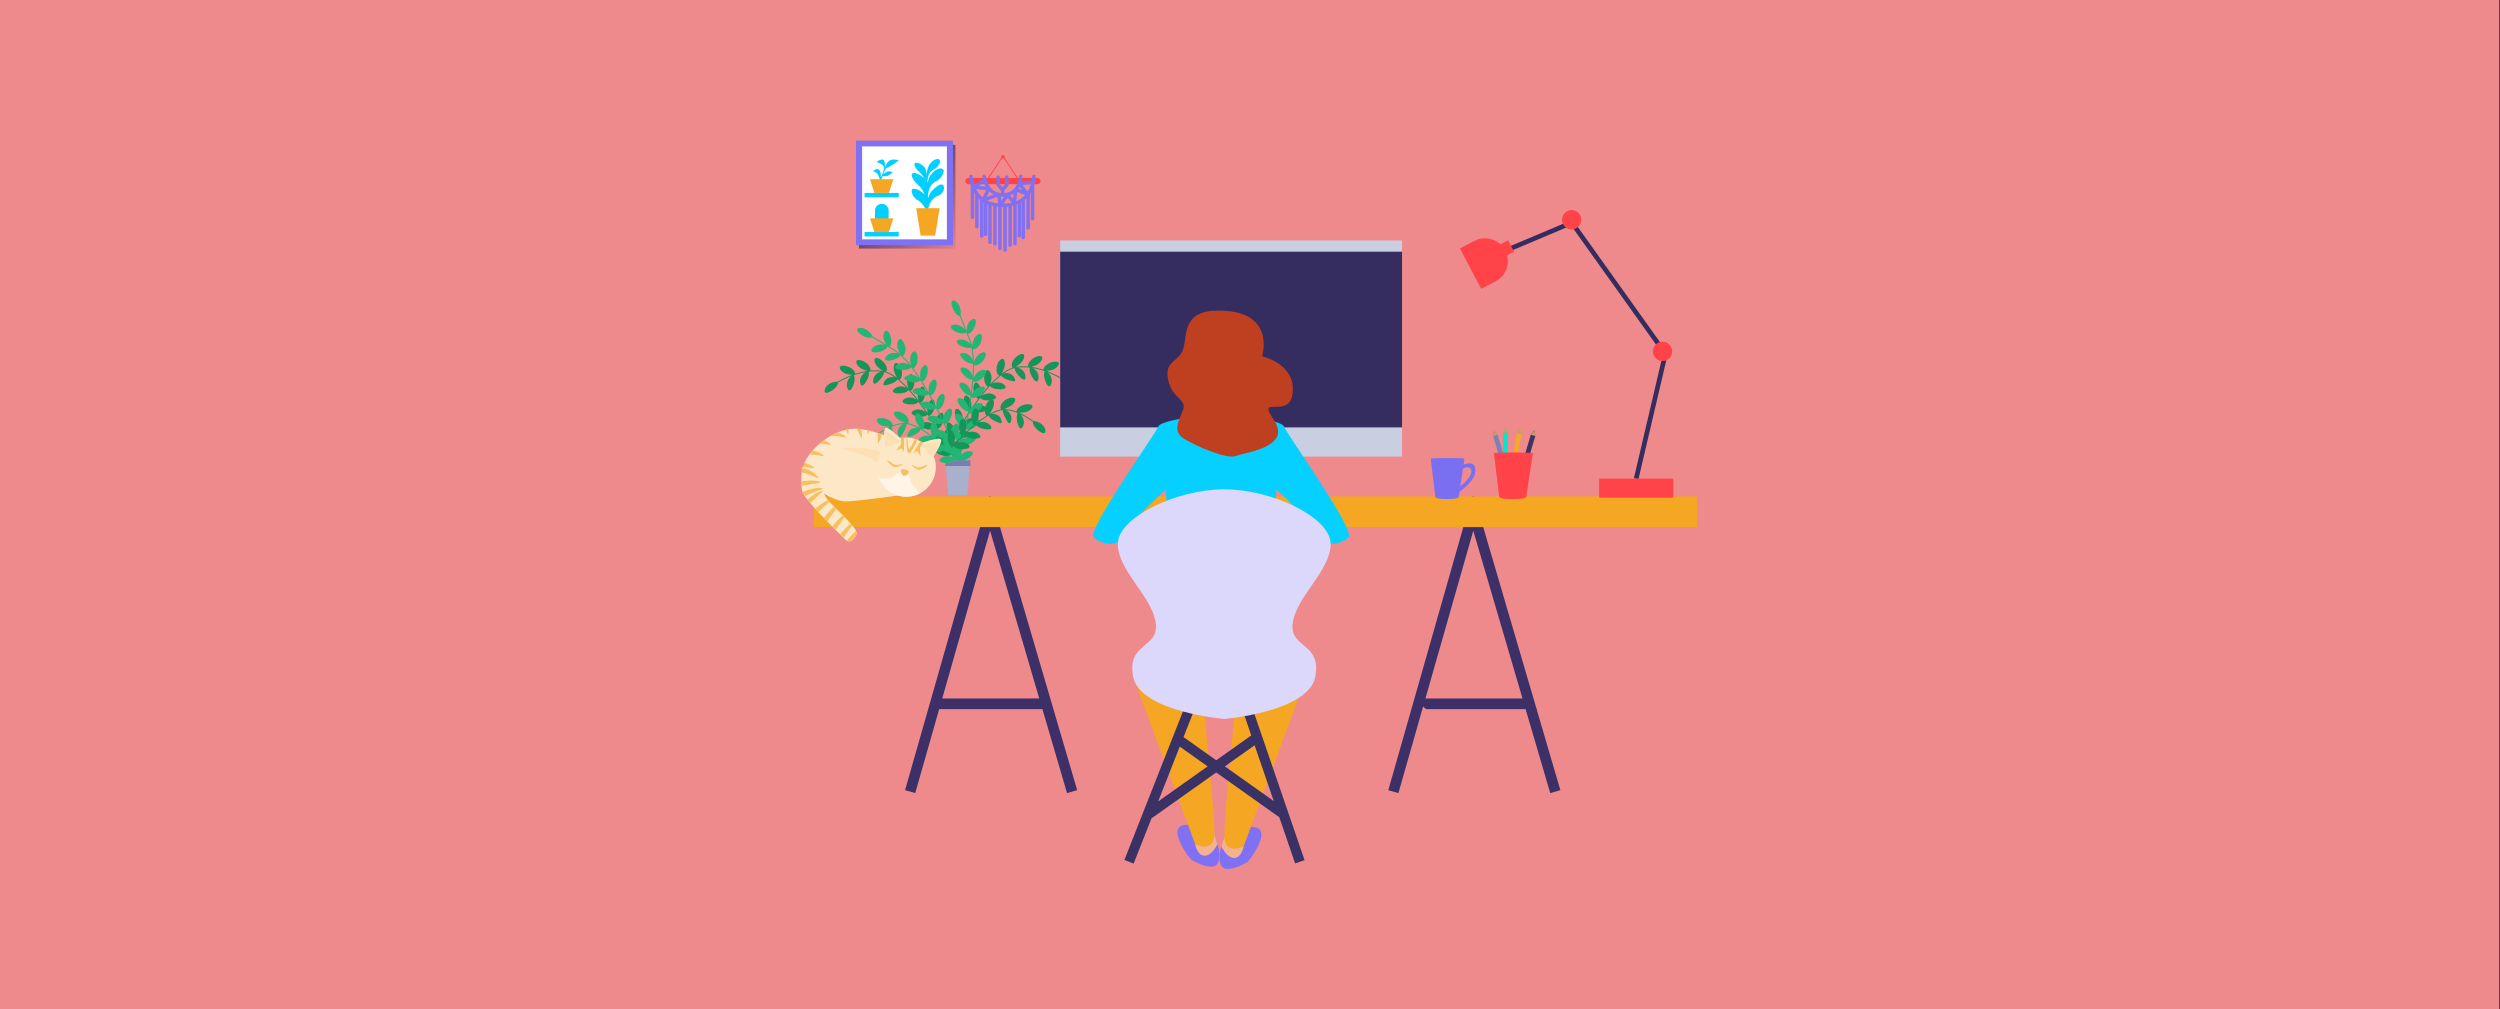 <?xml version="1.0" encoding="UTF-8"?>
<svg xmlns="http://www.w3.org/2000/svg" xmlns:xlink="http://www.w3.org/1999/xlink" viewBox="0 0 1090 440">
  <rect x="0" y="0" width="1090" height="440" fill="#333333" stroke="none"/>
  <defs>
    <style>.cls-1{fill:url(#linear-gradient);}.cls-2{fill:#f4b290;}.cls-3{fill:#f8be5f;}.cls-4{fill:#00cfff;}.cls-5{fill:#fce0b3;}.cls-6{fill:#fef5e7;}.cls-7{fill:#f5a92c;}.cls-8{fill:#f5a623;}.cls-9{fill:#ee898c;}.cls-10,.cls-11{fill:#ff4348;}.cls-12{fill:#fce8c7;}.cls-13{fill:#7380b1;}.cls-14{fill:#7f70f4;}.cls-15{fill:#a8b0ce;}.cls-16{fill:#bf3f21;}.cls-17{fill:#c9cee1;}.cls-18{fill:#dbd8fb;}.cls-19{fill:#c69c6d;}.cls-20{fill:#149658;}.cls-21{fill:#22b573;}.cls-22{fill:#06d0ff;}.cls-23{fill:#0ae3cc;}.cls-24{fill:#352c60;}.cls-25{fill:#3a3164;}.cls-26{fill:#3d3068;}.cls-27{fill:#3d3466;}.cls-28{fill:#7885b4;}.cls-29{fill:#7a6ff0;}.cls-11,.cls-30{mix-blend-mode:multiply;}.cls-31{fill:#fff;stroke:#f1f1f1;stroke-miterlimit:10;}.cls-32{isolation:isolate;}.cls-30{opacity:.38;}</style>
    <linearGradient id="linear-gradient" x1="421.01" y1="109.58" x2="382.61" y2="73.73" gradientUnits="userSpaceOnUse">
      <stop offset="0" stop-color="#352c60" stop-opacity="0"></stop>
      <stop offset="1" stop-color="#352c60"></stop>
    </linearGradient>
  </defs>
  <g class="cls-32">
    <g id="Capa_1">
      <rect class="cls-9" x="-.35" width="1090" height="440"></rect>
      <g>
        <g>
          <polygon class="cls-24" points="714.37 208.91 712.39 208.44 725.04 154.46 684.98 98.32 655.74 110.66 654.95 108.79 685.69 95.81 727.23 154.03 727.12 154.47 714.37 208.91"></polygon>
          <g>
            <g>
              <path class="cls-20" d="M416.89,192.25c-1.95,1.34-2.05,3.74-1.92,5.23-.79-1.49-1.61-2.96-2.44-4.43l-.38,.22,2.04,3.68c-1.17-.94-3.24-2.08-5.38-1.1-3.11,1.39,3.75,4.24,6.05,2.35l.53,1.02,.39-.2-.15-.3c2.98-.72,4.13-8.41,1.27-6.47Z"></path>
              <path class="cls-20" d="M413.41,186.26c-1.91,1.41-1.92,3.81-1.75,5.29-.84-1.46-1.71-2.91-2.59-4.35l-.38,.23,2.16,3.61c-1.2-.9-3.31-1.97-5.42-.92-3.07,1.49,3.89,4.13,6.13,2.15l.57,1,.38-.22-.17-.29c2.94-.84,3.85-8.53,1.05-6.5Z"></path>
              <path class="cls-20" d="M409.71,180.37c-1.85,1.48-1.78,3.88-1.55,5.36-.89-1.43-1.81-2.85-2.74-4.25l-.37,.24c.78,1.17,1.54,2.34,2.29,3.53-1.23-.86-3.37-1.85-5.44-.71-3,1.6,4.02,3.96,6.2,1.92l.6,.98,.38-.23-.18-.29c2.92-.93,3.54-8.67,.82-6.55Z"></path>
              <path class="cls-20" d="M405.74,174.61c-1.77,1.57-1.59,3.97-1.3,5.43-.95-1.39-1.93-2.76-2.94-4.12l-.35,.26c.84,1.12,1.65,2.26,2.45,3.41-1.27-.8-3.46-1.68-5.46-.44-1.46,.91-.41,1.78,1.25,2.24,1.67,.44,3.97,.47,5.01-.62l.64,.95,.37-.24-.19-.28c1.41-.54,2.24-2.71,2.34-4.52,.09-1.8-.54-3.21-1.83-2.07Z"></path>
              <path class="cls-20" d="M401.38,169.01c-1.64,1.7-1.3,4.09-.92,5.53-1.04-1.33-2.1-2.65-3.22-3.91l-.33,.29c.93,1.05,1.81,2.13,2.68,3.23-1.31-.73-3.55-1.45-5.45-.05-1.38,1.01-.31,1.79,1.37,2.1,1.67,.32,3.98,.21,4.95-.94l.69,.92,.35-.26-.2-.27c1.38-.61,2.11-2.84,2.07-4.66-.02-1.83-.8-3.21-1.99-1.98Z"></path>
              <path class="cls-20" d="M396.35,163.68c-1.39,1.9-.77,4.25-.28,5.66-1.14-1.25-2.36-2.42-3.64-3.54l-.29,.33c1.05,.91,2.06,1.88,3.03,2.89-1.37-.61-3.67-1.03-5.35,.64-1.22,1.21-.15,1.72,1.51,1.84,1.65,.09,3.93-.21,4.81-1.44l.76,.86,.33-.29-.22-.25c1.33-.72,1.87-3,1.62-4.86-.24-1.85-1.25-3.22-2.28-1.84Z"></path>
              <path class="cls-20" d="M389.84,158.99c-.69,2.25,.54,4.4,1.24,5.71-1.35-1.03-2.82-1.93-4.43-2.53l-.15,.41c1.3,.45,2.5,1.18,3.63,1.97-.71-.17-1.69-.2-2.55,.08-.88,.33-1.65,.92-2.15,2.01-.37,.77-.35,1.14-.07,1.3,.14,.07,.34,.07,.61,.03,.27-.01,.6-.07,.97-.17,1.46-.38,3.66-1.06,4.33-2.4l.88,.73,.29-.33-.26-.21c1.2-.89,1.43-3.27,.67-5.14-.34-.94-.99-1.71-1.54-2.06-.63-.33-1.18-.21-1.46,.6Z"></path>
              <path class="cls-20" d="M381.25,157.28c.15,1.19,.79,2.05,1.51,2.77,.73,.75,1.55,1.28,2.19,1.65l-2.54-.24c-.85,.02-1.7,0-2.55,.06l.03,.44c1.39-.07,2.78-.09,4.16,.09-1.45,.37-3.35,1.72-3.36,4.05-.01,1.74,.97,1.33,2.1,.32,.56-.49,1.22-1.2,1.73-1.94,.44-.71,.9-1.47,.91-2.22,.37,.07,.73,.17,1.08,.32l.15-.41-.32-.12c.38-.63,.46-1.55,.07-2.45-.19-.46-.48-.92-.86-1.37-.35-.42-.69-.76-1.09-1.09-1.58-1.33-3.45-1.57-3.21,.14Z"></path>
              <path class="cls-20" d="M373.46,158.42c.87,2.17,3.24,2.9,4.67,3.3-.84,.1-1.67,.31-2.5,.47-.82,.2-1.64,.45-2.45,.67l.13,.42,2.01-.57c.68-.17,1.36-.28,2.04-.43-1.27,.8-2.81,2.54-2.28,4.84,.38,1.7,1.37,1,2.26-.27,.87-1.35,1.88-3.33,1.42-4.76l1.13-.13-.03-.44-.34,.04c.25-1.48-1.35-3.3-3.16-4.1-.88-.39-1.79-.58-2.38-.44-.58,.16-.84,.59-.53,1.39Z"></path>
              <path class="cls-20" d="M373.31,163.27l-.13-.42-.32,.11c-.11-1.51-2.04-2.9-3.91-3.34-1.85-.46-3.48-.02-2.57,1.45,1.24,2,3.67,2.28,5.16,2.36-1.59,.59-3.13,1.28-4.64,2.05,0,0-1.09,.59-1.63,.9-.36,0-1.55,.03-2.78,.53-1.23,.49-2.51,1.44-2.9,3.06-.36,1.7,1.07,1.51,2.56,.68,1.5-.85,3.18-2.33,3.26-3.85,.57-.34,1.17-.63,1.76-.95,0,0,2.47-1.21,3.75-1.72-1.08,1.05-2.31,3.03-1.41,5.21,.66,1.6,1.58,.75,2.27-.72,.66-1.51,1.24-3.68,.46-4.98l1.08-.38Z"></path>
            </g>
            <g>
              <path class="cls-20" d="M410.9,190.49c1.95,1.34,2.05,3.74,1.92,5.23,.79-1.49,1.61-2.96,2.44-4.43l.38,.22-2.04,3.68c1.17-.94,3.24-2.08,5.38-1.1,3.11,1.39-3.75,4.24-6.05,2.35l-.53,1.02-.39-.2,.15-.3c-2.98-.72-4.13-8.41-1.27-6.47Z"></path>
              <path class="cls-20" d="M414.38,184.49c1.91,1.41,1.92,3.81,1.75,5.29,.84-1.46,1.71-2.91,2.59-4.35l.38,.23-2.16,3.61c1.2-.9,3.31-1.97,5.42-.92,3.07,1.49-3.89,4.13-6.13,2.15l-.57,1-.38-.22,.17-.29c-2.94-.84-3.85-8.53-1.05-6.5Z"></path>
              <path class="cls-20" d="M418.07,178.61c1.85,1.48,1.78,3.88,1.55,5.36,.89-1.43,1.81-2.85,2.74-4.25l.37,.24c-.78,1.17-1.54,2.34-2.29,3.53,1.23-.86,3.37-1.85,5.44-.71,3,1.6-4.02,3.96-6.2,1.92l-.6,.98-.38-.23,.18-.29c-2.92-.93-3.54-8.67-.82-6.55Z"></path>
              <path class="cls-20" d="M422.04,172.84c1.77,1.57,1.59,3.97,1.3,5.43,.95-1.39,1.93-2.76,2.94-4.12l.35,.26c-.84,1.12-1.65,2.26-2.45,3.41,1.27-.8,3.46-1.68,5.46-.44,1.46,.91,.41,1.78-1.25,2.24-1.67,.44-3.97,.47-5.01-.62l-.64,.95-.37-.24,.19-.28c-1.41-.54-2.24-2.71-2.34-4.52-.09-1.8,.54-3.21,1.83-2.07Z"></path>
              <path class="cls-20" d="M426.41,167.24c1.64,1.7,1.3,4.09,.92,5.53,1.04-1.33,2.1-2.65,3.22-3.91l.33,.29c-.93,1.05-1.81,2.13-2.68,3.23,1.31-.73,3.55-1.45,5.45-.05,1.38,1.01,.31,1.79-1.37,2.1-1.67,.32-3.98,.21-4.95-.94l-.69,.92-.35-.26,.2-.27c-1.38-.61-2.11-2.84-2.07-4.66,.02-1.83,.8-3.21,1.99-1.98Z"></path>
              <path class="cls-20" d="M431.43,161.91c1.39,1.9,.77,4.25,.28,5.66,1.14-1.25,2.36-2.42,3.64-3.54l.29,.33c-1.05,.91-2.06,1.88-3.03,2.89,1.37-.61,3.67-1.03,5.35,.64,1.22,1.21,.15,1.72-1.51,1.84-1.65,.09-3.93-.21-4.81-1.44l-.76,.86-.33-.29,.22-.25c-1.33-.72-1.87-3-1.62-4.86,.24-1.85,1.25-3.22,2.28-1.84Z"></path>
              <path class="cls-20" d="M437.94,157.22c.69,2.25-.54,4.4-1.24,5.71,1.35-1.03,2.82-1.93,4.43-2.53l.15,.41c-1.3,.45-2.5,1.18-3.63,1.97,.71-.17,1.69-.2,2.55,.08,.88,.33,1.65,.92,2.15,2.01,.37,.77,.35,1.14,.07,1.3-.14,.07-.34,.07-.61,.03-.27-.01-.6-.07-.97-.17-1.46-.38-3.66-1.06-4.33-2.4l-.88,.73-.29-.33,.26-.21c-1.2-.89-1.43-3.27-.67-5.14,.34-.94,.99-1.71,1.54-2.06,.63-.33,1.18-.21,1.46,.6Z"></path>
              <path class="cls-20" d="M446.54,155.52c-.15,1.19-.79,2.05-1.51,2.77-.73,.75-1.55,1.28-2.19,1.65l2.54-.24c.85,.02,1.7,0,2.55,.06l-.03,.44c-1.39-.07-2.78-.09-4.16,.09,1.45,.37,3.35,1.72,3.36,4.05,.01,1.74-.97,1.33-2.1,.32-.56-.49-1.22-1.2-1.73-1.94-.44-.71-.9-1.47-.91-2.22-.37,.07-.73,.17-1.08,.32l-.15-.41,.32-.12c-.38-.63-.46-1.55-.07-2.45,.19-.46,.48-.92,.86-1.37,.35-.42,.69-.76,1.09-1.09,1.58-1.33,3.45-1.57,3.21,.14Z"></path>
              <path class="cls-20" d="M454.33,156.65c-.87,2.17-3.24,2.9-4.67,3.3,.84,.1,1.67,.31,2.5,.47,.82,.2,1.64,.45,2.45,.67l-.13,.42-2.01-.57c-.68-.17-1.36-.28-2.04-.43,1.27,.8,2.81,2.54,2.28,4.84-.38,1.7-1.37,1-2.26-.27-.87-1.35-1.88-3.33-1.42-4.76l-1.13-.13,.03-.44,.34,.04c-.25-1.48,1.35-3.3,3.16-4.1,.88-.39,1.79-.58,2.38-.44,.58,.16,.84,.59,.53,1.39Z"></path>
              <path class="cls-20" d="M454.48,161.51l.13-.42,.32,.11c.11-1.51,2.04-2.9,3.91-3.34,1.85-.46,3.48-.02,2.57,1.45-1.24,2-3.67,2.28-5.16,2.36,1.59,.59,3.13,1.28,4.64,2.05,0,0,1.09,.59,1.63,.9,.36,0,1.55,.03,2.78,.53,1.23,.49,2.51,1.44,2.9,3.06,.36,1.7-1.07,1.51-2.56,.68-1.5-.85-3.18-2.33-3.26-3.85-.57-.34-1.17-.63-1.76-.95,0,0-2.47-1.21-3.75-1.72,1.08,1.05,2.31,3.03,1.41,5.21-.66,1.6-1.58,.75-2.27-.72-.66-1.51-1.24-3.68-.46-4.98l-1.08-.38Z"></path>
            </g>
            <g>
              <path class="cls-21" d="M419.42,191.39c-2.08,1.13-2.42,3.56-2.42,5.1l-2.02-4.82-.4,.17,1.68,4.01c-1.08-1.1-3.05-2.52-5.28-1.79-3.26,1.04,3.36,4.82,5.83,3.15l.44,1.1,.41-.16-.13-.32c3.04-.39,4.94-8.07,1.89-6.44Z"></path>
              <path class="cls-21" d="M416.55,184.86c-2.06,1.19-2.32,3.62-2.29,5.16l-2.14-4.76-.4,.18,1.79,3.96c-1.12-1.06-3.11-2.44-5.33-1.64-3.23,1.12,3.49,4.74,5.92,2.99l.47,1.09,.4-.17-.14-.32c3.02-.5,4.71-8.19,1.71-6.49Z"></path>
              <path class="cls-21" d="M413.49,178.41c-2.02,1.25-2.2,3.69-2.13,5.23-.73-1.58-1.52-3.13-2.28-4.7l-.39,.2,1.9,3.9c-1.14-1.04-3.19-2.34-5.38-1.48-3.19,1.22,3.62,4.62,6,2.81l.5,1.08,.4-.18-.15-.31c3-.57,4.48-8.33,1.52-6.54Z"></path>
              <path class="cls-21" d="M410.22,172.03c-1.95,1.31-2.09,3.78-1.95,5.31-.8-1.55-1.59-3.1-2.45-4.62l-.39,.21c.71,1.26,1.39,2.54,2.04,3.83-1.16-1-3.25-2.23-5.42-1.28-3.13,1.32,3.75,4.46,6.09,2.59l.54,1.06,.39-.2-.15-.31c2.98-.65,4.2-8.49,1.29-6.59Z"></path>
              <path class="cls-21" d="M406.64,165.75c-1.91,1.43-1.88,3.88-1.69,5.41-.86-1.51-1.76-3.01-2.66-4.5l-.37,.23,2.22,3.73c-1.24-.93-3.36-2.07-5.46-1.01-1.53,.77-.56,1.8,1.09,2.42,1.66,.6,3.96,.89,5.09-.13l.57,1.04,.39-.21-.17-.3c1.45-.4,2.47-2.55,2.69-4.38,.21-1.82-.32-3.32-1.69-2.29Z"></path>
              <path class="cls-21" d="M402.63,159.6c-.89,.78-1.27,1.79-1.4,2.78-.15,1-.06,2,.09,2.76-.92-1.48-1.94-2.9-2.97-4.31l-.35,.26c.83,1.18,1.72,2.32,2.48,3.55-1.23-.9-3.51-1.8-5.49-.58-1.46,.9-.43,1.77,1.24,2.25,1.64,.51,3.98,.63,5.04-.44l.64,1,.37-.23-.19-.29c1.44-.48,2.3-2.67,2.4-4.54,.15-1.87-.61-3.35-1.88-2.22Z"></path>
              <path class="cls-21" d="M397.86,153.68c-1.46,1.79-1.05,4.28-.6,5.73l-1.67-2.02c-.56-.67-1.22-1.25-1.83-1.89l-.31,.32,1.53,1.53,1.38,1.67c-.68-.35-1.57-.74-2.54-.8-.99-.03-2,.23-2.89,1-1.3,1.16-.24,1.62,1.4,1.96,1.64,.25,4,.12,4.96-1.03,.25,.31,.47,.64,.7,.96l.35-.26-.2-.28c1.4-.6,2.1-2.87,1.92-4.78-.07-.95-.32-1.81-.7-2.26-.42-.45-.96-.48-1.51,.17Z"></path>
              <path class="cls-21" d="M391.61,148.55c-.53,1.07-.52,2.09-.25,3.11,.27,1.05,.71,1.97,1.09,2.63l-2.1-1.6-2.23-1.36-.23,.37c1.24,.75,2.5,1.48,3.6,2.39-1.41-.44-3.85-.39-5.29,1.47-.52,.68-.43,1.15,.01,1.42,.42,.26,1.33,.36,1.97,.21,1.43-.28,3.72-.95,4.45-2.21l.83,.84,.31-.32-.25-.25c1.26-.81,1.66-3.22,.81-5.18-.19-.49-.42-.95-.68-1.34-.13-.19-.27-.37-.4-.52-.11-.12-.22-.21-.33-.28-.45-.28-.92-.16-1.31,.61Z"></path>
              <path class="cls-21" d="M385.58,144.88c-1.05,2.13,.1,4.29,1.01,5.52l-4.46-2.72-.23,.38,3.71,2.26c-1.53-.24-3.96-.26-5.36,1.63-2.06,2.75,5.62,1.97,6.62-.87l1.02,.62,.23-.37-.3-.18c2.17-2.12-.72-9.35-2.24-6.27Z"></path>
              <path class="cls-21" d="M374.71,143.01c-3.47,.45,2.74,5.35,5.49,4.02l1.76,1.07,.23-.38-1.68-1.03c-.36-.65-2.49-4.11-5.8-3.69Z"></path>
            </g>
            <g>
              <path class="cls-21" d="M423.13,196.74c-2.34-.35-4.07,1.4-5,2.62l1.28-5.06-.43-.1-1.06,4.21c-.2-1.52-.93-3.84-3.15-4.6-3.23-1.12-.2,5.87,2.78,6.02l-.31,1.15,.42,.12,.09-.34c2.67,1.51,8.79-3.5,5.37-4.02Z"></path>
              <path class="cls-21" d="M424.75,189.8c-2.36-.29-4.03,1.51-4.93,2.76l1.14-5.1-.43-.09-.94,4.24c-.26-1.52-1.03-3.81-3.28-4.51-3.26-1.04-.05,5.88,2.94,5.94l-.27,1.16,.43,.1,.08-.34c2.71,1.41,8.68-3.72,5.26-4.16Z"></path>
              <path class="cls-21" d="M426.18,182.8c-2.37-.21-3.97,1.63-4.84,2.9,.37-1.7,.67-3.42,1-5.13l-.43-.08-.82,4.27c-.29-1.51-1.15-3.78-3.41-4.41-3.28-.94,.13,5.86,3.11,5.85l-.24,1.16,.43,.09,.07-.34c2.75,1.34,8.58-3.97,5.14-4.32Z"></path>
              <path class="cls-21" d="M427.39,175.73c-2.35-.12-3.94,1.77-4.75,3.08,.29-1.72,.58-3.43,.81-5.16l-.44-.06c-.19,1.43-.41,2.87-.66,4.29-.33-1.5-1.26-3.74-3.56-4.27-3.29-.82,.33,5.82,3.32,5.72l-.21,1.17,.43,.08,.06-.34c2.77,1.27,8.46-4.27,4.99-4.5Z"></path>
              <path class="cls-21" d="M428.29,168.56c-2.38,0-3.83,1.98-4.6,3.31,.22-1.73,.4-3.46,.57-5.2l-.44-.04-.46,4.32c-.43-1.49-1.45-3.67-3.76-4.08-1.69-.3-1.53,1.1-.58,2.59,.97,1.48,2.63,3.09,4.15,2.95l-.17,1.18,.44,.06,.05-.34c1.4,.55,3.5-.56,4.78-1.89,1.26-1.34,1.74-2.85,.02-2.85Z"></path>
              <path class="cls-21" d="M428.77,161.24c-1.18,.09-2.1,.67-2.79,1.39-.72,.71-1.25,1.57-1.58,2.26,.16-1.74,.19-3.48,.21-5.23h-.44c-.04,1.44-.01,2.89-.15,4.33-.44-1.46-1.72-3.55-4.05-3.76-1.71-.15-1.4,1.16-.36,2.55,1.01,1.39,2.81,2.89,4.3,2.67l-.08,1.18,.44,.04,.02-.35c1.44,.48,3.44-.76,4.65-2.19,1.24-1.41,1.52-3.05-.17-2.9Z"></path>
              <path class="cls-21" d="M428.51,153.64c-2.24,.56-3.41,2.79-3.92,4.23l-.13-2.62c-.04-.87-.22-1.74-.33-2.6l-.43,.07,.3,2.14,.11,2.16c-.33-.69-.82-1.53-1.55-2.16-.78-.62-1.74-1.01-2.91-.94-1.74,.15-1.16,1.16-.05,2.41,1.16,1.19,3.13,2.49,4.59,2.15,.01,.39,0,.79-.01,1.19h.44s0-.35,0-.35c1.48,.36,3.41-1.04,4.41-2.68,.52-.81,.83-1.64,.8-2.23-.06-.61-.48-.96-1.31-.77Z"></path>
              <path class="cls-21" d="M426.58,145.79c-1.07,.53-1.67,1.36-2.07,2.33-.42,1-.62,2-.7,2.76l-.72-2.54-.97-2.42-.41,.16c.54,1.34,1.12,2.68,1.44,4.07-.86-1.2-2.84-2.62-5.12-2-.83,.23-1.03,.66-.84,1.14,.18,.46,.85,1.08,1.45,1.35,1.31,.63,3.54,1.47,4.89,.91l.17,1.17,.43-.07-.05-.35c1.49,.11,3.26-1.58,3.76-3.66,.14-.5,.23-1.01,.26-1.48,.01-.23,.01-.46,0-.65-.02-.16-.05-.3-.1-.43-.19-.49-.64-.68-1.41-.3Z"></path>
              <path class="cls-21" d="M423.96,139.23c-2.11,1.07-2.49,3.49-2.51,5.02l-1.94-4.85-.41,.16,1.61,4.04c-1.08-1.11-3.01-2.58-5.27-1.91-3.29,.97,3.31,4.95,5.81,3.27l.44,1.1,.41-.16-.13-.32c3.01-.39,5.04-7.91,1.97-6.36Z"></path>
              <path class="cls-21" d="M416.38,131.22c-3.05-1.72-1.02,5.92,1.98,6.51l.77,1.92,.41-.16-.73-1.83c.1-.74,.47-4.78-2.43-6.44Z"></path>
            </g>
            <g>
              <path class="cls-21" d="M417.64,200.71h-.78l-.2-.23c-.06,.08-.13,.16-.2,.23-.91,.95-2.75,1.25-4.29,1.14-.13,0-.25,0-.38-.02-1.71-.19-2.86-.91-1.56-2.02,1.8-1.53,4.1-.99,5.46-.38-.95-1.03-1.94-2.03-2.94-3.02l.31-.31c1.2,1.19,2.38,2.39,3.54,3.64-.52-1.41-1.05-3.77,.45-5.58,1.09-1.31,1.96-.02,2.13,1.78,.19,1.77-.28,3.97-1.53,4.76Z"></path>
              <path class="cls-21" d="M411.88,189.3c-1.37,1.92-.67,4.23-.08,5.61-1.23-1.16-2.48-2.3-3.77-3.39l-.28,.34c1.07,.9,2.12,1.84,3.14,2.8-1.4-.53-3.74-.89-5.4,.76-1.22,1.21-.04,1.82,1.67,1.89,1.7,.06,3.97-.39,4.76-1.67l.83,.8,.31-.31-.24-.23c1.27-.81,1.65-3.13,1.33-4.92-.29-1.8-1.27-3.05-2.26-1.66Z"></path>
              <path class="cls-21" d="M406.16,184.78c-.57,1.04-.6,2.12-.4,3.09,.17,.99,.58,1.88,.94,2.53-1.33-1.04-2.68-2.07-4.11-2.97l-.24,.37c1.17,.75,2.31,1.57,3.41,2.43-1.44-.42-3.79-.48-5.22,1.37-1.05,1.36,.1,1.76,1.77,1.63,1.66-.13,3.88-.78,4.56-2.11l.88,.73,.28-.34-.26-.22c1.2-.9,1.42-3.26,.89-5.04-.48-1.8-1.69-2.99-2.5-1.48Z"></path>
              <path class="cls-21" d="M399.12,181.02c-.25,1.17,.07,2.27,.51,3.18,.46,.9,.97,1.77,1.46,2.33-1.5-.8-3.03-1.58-4.73-1.91l-.09,.43c.66,.18,1.34,.31,1.97,.61,.65,.25,1.28,.52,1.89,.87-1.5-.19-3.75,.41-4.34,2.72-.25,.82-.18,1.2,.05,1.24,.3,.13,.85-.03,1.54-.35,.72-.24,1.58-.64,2.34-1.14,.76-.49,1.41-1.06,1.64-1.79l.97,.6,.24-.37-.29-.18c1.06-1.05,.99-3.44-.03-5.18-.44-.89-1.18-1.57-1.82-1.83-.64-.26-1.14-.08-1.32,.77Z"></path>
              <path class="cls-21" d="M389.87,180.83c.44,1.1,1.33,1.84,2.21,2.35,.89,.52,1.83,.94,2.52,1.23-1.72,0-3.42,.33-5.02,.91l.15,.42c.66-.2,1.31-.46,2-.57l1.02-.21,1.03-.08c-.33,.18-.68,.38-1.01,.66-.32,.31-.62,.66-.85,1.06-.46,.76-.64,1.83-.36,2.95,.21,.83,.53,1.1,.86,.98,.32-.07,.65-.5,1.02-1.14,.33-.54,.76-1.4,1.12-2.16,.35-.76,.69-1.59,.6-2.33,.37,.05,.75,.02,1.11,.15l.09-.43-.33-.08c.3-.7,.21-1.57-.29-2.41-.49-.85-1.44-1.7-2.42-2.14-.5-.24-1.04-.44-1.51-.52-.46-.07-.89-.08-1.23,0-.7,.14-1.03,.58-.7,1.38Z"></path>
              <path class="cls-21" d="M382.57,184.06c.71,.95,1.7,1.42,2.67,1.65,1,.26,1.96,.26,2.72,.26-1.55,.7-3.04,1.51-4.45,2.45l.24,.37c1.16-.77,2.38-1.46,3.64-2.07-1,1.12-2.03,3.2-.91,5.28,.81,1.5,1.62,.63,2.13-.89,.48-1.51,.89-3.71,.06-4.97,.35-.14,.7-.32,1.06-.42l-.15-.42-.32,.11c-.15-1.51-2.19-2.8-4.16-3.07-1.97-.3-3.56,.34-2.53,1.7Z"></path>
              <path class="cls-21" d="M376.64,193.68c-.2,1.73,1.21,1.4,2.62,.43,1.41-1,2.93-2.66,2.85-4.17,.55-.38,1.07-.79,1.64-1.14l-.24-.37c-.55,.34-1.05,.74-1.58,1.1-.7,.02-4.79,.79-5.29,4.15Z"></path>
            </g>
            <g>
              <path class="cls-20" d="M415.37,188.15c1.51,1.82,.97,4.17,.46,5.58,1.15-1.24,2.33-2.45,3.53-3.64l.31,.31c-1,.99-1.98,1.98-2.94,3.01,1.37-.61,3.67-1.15,5.46,.38,1.31,1.11,.14,1.83-1.57,2.02-1.71,.18-3.99-.13-4.86-1.36l-.77,.85-.33-.29,.22-.25c-1.33-.72-1.84-3.02-1.65-4.83,.18-1.81,1.03-3.11,2.13-1.78Z"></path>
              <path class="cls-20" d="M420.53,183.28c1.37,1.92,.67,4.23,.08,5.61,1.23-1.16,2.48-2.3,3.77-3.39l.28,.34c-1.07,.9-2.12,1.84-3.14,2.8,1.4-.53,3.74-.89,5.4,.76,1.22,1.21,.04,1.82-1.67,1.89-1.7,.06-3.97-.39-4.76-1.67l-.83,.8-.31-.31,.24-.23c-1.27-.81-1.65-3.13-1.33-4.92,.29-1.8,1.27-3.05,2.26-1.66Z"></path>
              <path class="cls-20" d="M426.25,178.76c.57,1.04,.6,2.12,.4,3.09-.17,.99-.58,1.88-.94,2.53,1.33-1.04,2.68-2.07,4.11-2.97l.24,.37c-1.17,.75-2.31,1.57-3.41,2.43,1.44-.42,3.79-.48,5.22,1.37,1.05,1.36-.1,1.76-1.77,1.63-1.66-.13-3.88-.78-4.56-2.11l-.88,.73-.28-.34,.26-.22c-1.2-.9-1.42-3.26-.89-5.04,.48-1.8,1.69-2.99,2.5-1.48Z"></path>
              <path class="cls-20" d="M433.29,174.99c.25,1.17-.07,2.27-.51,3.18-.46,.9-.97,1.77-1.46,2.33,1.5-.8,3.03-1.58,4.73-1.91l.09,.43c-.66,.18-1.34,.31-1.97,.61-.65,.25-1.28,.52-1.89,.87,1.5-.19,3.75,.41,4.34,2.72,.25,.82,.18,1.2-.05,1.24-.3,.13-.85-.03-1.54-.35-.72-.24-1.58-.64-2.34-1.14-.76-.49-1.41-1.06-1.64-1.79l-.97,.6-.24-.37,.29-.18c-1.06-1.05-.99-3.44,.03-5.18,.44-.89,1.18-1.57,1.82-1.83,.64-.26,1.14-.08,1.32,.77Z"></path>
              <path class="cls-20" d="M442.54,174.8c-.44,1.1-1.33,1.84-2.21,2.35-.89,.52-1.83,.94-2.52,1.23,1.72,0,3.42,.33,5.02,.91l-.15,.42c-.66-.2-1.31-.46-2-.57l-1.02-.21-1.03-.08c.33,.18,.68,.38,1.01,.66,.32,.31,.62,.66,.85,1.06,.46,.76,.64,1.83,.36,2.95-.21,.83-.53,1.1-.86,.98-.32-.07-.65-.5-1.02-1.14-.33-.54-.76-1.4-1.12-2.16-.35-.76-.69-1.59-.6-2.33-.37,.05-.75,.02-1.11,.15l-.09-.43,.33-.08c-.3-.7-.21-1.57,.29-2.41,.49-.85,1.44-1.7,2.42-2.14,.5-.24,1.04-.44,1.51-.52,.46-.07,.89-.08,1.23,0,.7,.14,1.03,.58,.7,1.38Z"></path>
              <path class="cls-20" d="M449.85,178.03c-.71,.95-1.7,1.42-2.67,1.65-1,.26-1.96,.26-2.72,.26,1.55,.7,3.04,1.51,4.45,2.45l-.24,.37c-1.16-.77-2.38-1.46-3.64-2.07,1,1.12,2.03,3.2,.91,5.28-.81,1.5-1.62,.63-2.13-.89-.48-1.51-.89-3.71-.06-4.97-.35-.14-.7-.32-1.06-.42l.15-.42,.32,.11c.15-1.51,2.19-2.8,4.16-3.07,1.97-.3,3.56,.34,2.53,1.7Z"></path>
              <path class="cls-20" d="M455.78,187.65c.2,1.73-1.21,1.4-2.62,.43-1.41-1-2.93-2.66-2.85-4.17-.55-.38-1.07-.79-1.64-1.14l.24-.37c.55,.34,1.05,.74,1.58,1.1,.7,.02,4.79,.79,5.29,4.15Z"></path>
            </g>
            <path class="cls-13" d="M423.11,200.71v2.5h-10.95v-1.36c1.53,.11,3.38-.19,4.29-1.14h6.66Z"></path>
            <polygon class="cls-15" points="422.8 203.22 421.74 215.96 413.38 215.96 412.34 203.22 422.8 203.22"></polygon>
          </g>
          <g>
            <rect class="cls-17" x="462.23" y="104.84" width="149.07" height="94.25"></rect>
            <rect class="cls-24" x="462.23" y="109.73" width="149.07" height="76.61"></rect>
          </g>
          <path class="cls-26" d="M669.97,309.19h.26l-.36-.33-23.19-79.05-3.93-13.39h-.92l-3.82,13.39-21.31,74.72-11.41,40,4.42,1.26,10.77-37.77,1.27,1.17h43.41l10.74,36.61,4.42-1.29-10.36-35.32Zm-48.48-4.66l20.86-73.13,21.46,73.13h-42.32Z"></path>
          <path class="cls-26" d="M436,229.81l-3.93-13.39h-.92l-3.82,13.39-32.72,114.71,4.43,1.26,10.44-36.6h45.01l10.74,36.61,4.42-1.29-33.65-114.7Zm-25.19,74.72l20.86-73.13,21.45,73.13h-42.31Z"></path>
          <rect class="cls-8" x="354.8" y="216.42" width="385.12" height="13.39"></rect>
          <g>
            <path class="cls-14" d="M529.52,363.73s-10.6-6.11-14.87-3.46,3.46,13.43,4.68,14.45,9.49,5.25,11.46,1.81c1.97-3.44,0-8.46,0-8.46l-1.27-4.34Z"></path>
            <path class="cls-2" d="M521.09,368.07s.88,5.02,4.14,5.02,5.56-5.02,5.56-5.02l-1.27-4.34-8.43,4.34Z"></path>
            <path class="cls-8" d="M494.09,295.15l27,72.92s8.17,4.07,8.43-4.34c.25-8.41-5.99-68.58-5.99-68.58h-29.44Z"></path>
            <path class="cls-14" d="M533.81,364.71s10.6-6.11,14.87-3.46c4.27,2.65-3.46,13.43-4.68,14.45s-9.49,5.25-11.46,1.81c-1.97-3.44,0-8.46,0-8.46l1.27-4.34Z"></path>
            <path class="cls-2" d="M542.23,369.05s-.88,5.02-4.14,5.02c-3.26,0-5.56-5.02-5.56-5.02l1.27-4.34,8.43,4.34Z"></path>
            <path class="cls-8" d="M569.23,296.13l-27,72.92s-8.17,4.07-8.43-4.34,5.99-68.58,5.99-68.58h29.44Z"></path>
            <path class="cls-22" d="M559.86,186.01c-.96-2.98-21.57-5.16-21.57-5.16h-11.75s-20.61,2.17-21.57,5.16c-.96,2.98-31.35,45.31-28.1,48.3,3.26,2.98,10.6,4.84,13.38-1.09,2.78-5.93,18.09-19.88,18.09-19.88l1.36,30.73,21.1,11.06v1.7s1.62-.85,1.62-.85l1.62,.85v-1.7s21.09-11.06,21.09-11.06l1.36-30.73s15.31,13.95,18.09,19.88c2.78,5.93,10.13,4.07,13.38,1.09,3.26-2.98-27.13-45.31-28.1-48.3Z"></path>
            <g>
              <path class="cls-25" d="M564.69,376.44l4.1-1.41-29.2-85.1h-15.84l-33.51,85.01,4.03,1.59,7.86-19.93,.07,.1,28.07-19.9,27.5,19.5,6.91,20.14Zm-37.99-82.17h9.8l9.05,26.38-15.27,10.83-14.26-10.11,10.68-27.1Zm-21.75,55.17l9.42-23.91,12.15,8.61-21.57,15.3Zm29.07-15.3l12.99-9.21,8.35,24.34-21.34-15.13Z"></path>
              <path class="cls-18" d="M573.46,295.15c-3.05,15.26-39.68,18.31-39.68,18.31,0,0-36.64-3.05-39.69-18.31-3.05-15.26,11.6-12.21,9.77-23.81-1.84-11.6-16.49-22.59-16.49-34.19s25.65-23.81,46.4-23.81,46.39,12.21,46.39,23.81-14.65,22.59-16.49,34.19c-1.83,11.6,12.82,8.54,9.77,23.81Z"></path>
            </g>
            <path class="cls-16" d="M550.26,155.35s6.51-20.19-19.47-19.94c-15.04,.14-13.19,10.18-14.77,16.28-1.58,6.11-8.09,5.29-6.87,13.02,1.22,7.73,6.01,8.55,6.87,11.8s-6.56,10.58,0,14.65c6.56,4.07,19.18,8.95,22.43,7.73,3.26-1.22,14.42-2.58,17.91-7.73,3.49-5.16-4.07-10.58-3.26-13.02,.81-2.44,10.58,2.85,10.58-8.55s-13.43-14.25-13.43-14.25Z"></path>
          </g>
          <g>
            <polygon class="cls-28" points="657.01 203.22 655.04 203.8 651 190.13 651.32 187.6 652.97 189.55 657.01 203.22"></polygon>
            <polygon class="cls-19" points="651 190.13 652.97 189.55 651.32 187.6 651 190.13"></polygon>
          </g>
          <g>
            <polygon class="cls-23" points="657.4 202.94 655.35 202.94 655.35 188.68 656.37 186.34 657.4 188.68 657.4 202.94"></polygon>
            <polygon class="cls-19" points="655.35 188.68 657.4 188.68 656.37 186.34 655.35 188.68"></polygon>
          </g>
          <g>
            <polygon class="cls-27" points="665.32 203.8 663.36 203.21 667.42 189.55 669.08 187.6 669.39 190.14 665.32 203.8"></polygon>
            <polygon class="cls-19" points="667.42 189.55 669.39 190.14 669.08 187.6 667.42 189.55"></polygon>
          </g>
          <g>
            <polygon class="cls-7" points="660.99 203.26 658.97 202.92 661.33 188.87 662.73 186.73 663.36 189.21 660.99 203.26"></polygon>
            <polygon class="cls-19" points="661.33 188.87 663.36 189.21 662.73 186.73 661.33 188.87"></polygon>
          </g>
          <g>
            <path class="cls-29" d="M637.18,202.07c-.03,.2,.62,.39,.74,.41,.3,.03,.59-.11,.88-.18,.78-.18,1.57-.34,2.38-.23,2.87,.41,2.26,4.45,1.18,6.24-1.78,2.94-4.34,4.95-7.35,7.01,0-.14,.23-3.42,.23-3.42-.07,1,1.6-.06,1.91-.28,1.12-.78,2.06-1.79,2.9-2.86,.78-.98,1.58-2.07,1.49-3.39-.07-1.16-1.06-1.77-2.16-1.63-.57,.07-1.1,.36-1.54,.72-.21,.17-.4,.36-.59,.55-.12,.12-.6,.48-.62,.64,.18-1.2,.34-2.4,.54-3.6Z"></path>
            <path class="cls-29" d="M638.48,200.03l-2.46,16.56c0,.78-2.31,.98-5.13,.98-2.82,0-5.09-.2-5.09-.98l-1.98-16.56h14.67Z"></path>
            <ellipse class="cls-29" cx="631.15" cy="200.03" rx="7.33" ry=".32"></ellipse>
          </g>
          <g>
            <path class="cls-10" d="M668.28,197.63l-2.84,18.83c0,.89-2.66,1.12-5.9,1.12s-5.86-.23-5.86-1.12l-2.28-18.83h16.88Z"></path>
            <g class="cls-30">
              <path class="cls-11" d="M668.28,197.63l-2.84,18.83c0,.89-2.66,1.12-5.9,1.12s-5.86-.23-5.86-1.12l-2.28-18.83h16.88Z"></path>
            </g>
            <ellipse class="cls-10" cx="659.84" cy="197.63" rx="8.44" ry=".36"></ellipse>
          </g>
          <g>
            <path class="cls-12" d="M350.88,207.17c.23,.47,.51,.93,.83,1.4,.48,.69,1.06,1.38,1.71,2.05,.36,.38,.76,.76,1.17,1.13,.61,.55,1.25,1.08,1.93,1.6h.01c.2,.16,.41,.31,.62,.46,.41,.29,.82,.58,1.25,.85,1.08,.7,2.2,1.34,3.29,1.89,.6,.3,1.2,.57,1.78,.82,.8,.33,1.57,.6,2.3,.81,.68,.19,1.32,.32,1.91,.39,.28,.03,.55,.05,.81,.05,.2,0,.42,0,.66-.01,.52-.02,1.14-.05,1.84-.1,.98-.08,2.13-.18,3.38-.31,.6-.06,1.22-.13,1.87-.2,1.07-.12,2.2-.25,3.36-.39,.67-.08,1.34-.16,2.02-.25,1.05-.13,2.12-.27,3.17-.41,.66-.09,1.31-.17,1.95-.26,.98-.13,1.94-.26,2.87-.39,.66-.09,1.3-.18,1.93-.26,.71-.1,1.4-.19,2.05-.29,.52-.07,1.01-.14,1.49-.21,2.92-.42,4.85-.7,4.85-.7v-18.26s-2.68-1.57-6.58-3.44c-.52-.25-1.07-.51-1.64-.77-.7-.32-1.42-.65-2.18-.97-.48-.21-.96-.41-1.46-.62-1.21-.5-2.46-.98-3.73-1.43-.55-.19-1.11-.38-1.66-.56-1.17-.38-2.35-.72-3.51-.99-.33-.08-.67-.16-1-.23-.95-.21-1.89-.36-2.8-.48h0c-.65-.08-1.27-.13-1.88-.15-.37-.02-.73-.02-1.09-.01-.83,.02-1.65,.1-2.48,.24-.38,.06-.76,.14-1.14,.23-1.23,.28-2.45,.68-3.64,1.17h0c-1,.42-1.98,.9-2.93,1.44-1.07,.6-2.09,1.27-3.07,1.99-.59,.43-1.16,.89-1.71,1.35-1.16,.98-2.22,2.03-3.14,3.09-.5,.56-.95,1.13-1.37,1.69-.94,1.27-1.67,2.54-2.15,3.72-.24,.58-.41,1.15-.51,1.68-.02,.08-.03,.16-.05,.23-.18,1.09,.08,2.26,.66,3.43Z"></path>
            <path class="cls-5" d="M366.13,195.66s16.05,2.74,18.66,9l6.39-1.89s-4.17-9.98-25.05-7.11Z"></path>
            <path class="cls-3" d="M388.08,194.46c.76-.74,1.2-1.89,1.45-3.08-.48-.21-.96-.41-1.46-.62,.06,2.03,0,3.69,0,3.69Z"></path>
            <path class="cls-12" d="M382.25,203.67c0,1.7,.33,3.32,.92,4.8,1.9,4.75,6.55,8.11,11.98,8.11,2.25,0,4.36-.58,6.2-1.58,3.99-2.2,6.7-6.44,6.7-11.32,0-4.42-2.23-8.33-5.63-10.66-.38-.26-.78-.5-1.19-.72-.43-.23-.88-.44-1.34-.62-.31-.12-.62-.23-.94-.33-1.1-.34-2.26-.54-3.45-.57-.11,0-.23,0-.35,0-.3,0-.6,.01-.9,.03-.47,.03-.94,.09-1.4,.17-6.03,1.08-10.61,6.36-10.61,12.7Z"></path>
            <path class="cls-6" d="M383.17,208.47c1.9,4.75,6.55,8.11,11.98,8.11,2.25,0,4.36-.58,6.2-1.58-1.72-1.44-4.24-3.81-4.37-5.48-.19-2.54-1.44-3.62-2.97-4.01-1.53-.39-4.4,2.31-5.95,3.07-.65,.32-2.72,.17-4.9-.1Z"></path>
            <path class="cls-3" d="M382.72,193.41c.97-.94,1.42-2.56,1.62-4.07-.55-.19-1.11-.38-1.66-.56,.11,2.43,.04,4.63,.04,4.63Z"></path>
            <path class="cls-3" d="M378.15,189.4c.44-.42,.77-.99,1.02-1.61-.33-.08-.67-.16-1-.23,0,1.1-.02,1.85-.02,1.85Z"></path>
            <path class="cls-3" d="M373.49,186.92c1.18,2.19,2.11,4.3,2.11,4.3,.44-1.2,.2-2.76-.22-4.15h0c-.65-.08-1.27-.13-1.88-.15Z"></path>
            <path class="cls-3" d="M368.78,187.38c.57,1.18,.95,2.02,.95,2.02,.25-.67,.28-1.45,.19-2.25-.38,.06-.76,.14-1.14,.23Z"></path>
            <path class="cls-3" d="M362.21,189.99c3.15,.14,6.96,.83,6.96,.83-.83-1.16-2.5-1.86-4.02-2.27h0c-1,.42-1.98,.9-2.93,1.44Z"></path>
            <path class="cls-3" d="M357.43,193.33c2.56,.25,4.95,.68,4.95,.68-.69-.97-1.96-1.61-3.24-2.04-.59,.43-1.16,.89-1.71,1.35Z"></path>
            <path class="cls-3" d="M352.93,198.11c3,.19,6.31,.8,6.31,.8-1-1.4-3.22-2.13-4.95-2.49-.5,.56-.95,1.13-1.37,1.69Z"></path>
            <path class="cls-3" d="M350.26,203.51c2.52,.25,4.86,.68,4.86,.68-.89-1.24-2.74-1.96-4.35-2.36-.24,.58-.41,1.15-.51,1.68Z"></path>
            <path class="cls-3" d="M350.88,207.17c.23,.47,.51,.93,.83,1.4,1.82-1.17,3.42-2.07,3.42-2.07-1.28-.34-2.87,.09-4.25,.67Z"></path>
            <path class="cls-3" d="M353.41,210.62c.36,.38,.76,.76,1.17,1.13,1.56-.99,2.84-1.7,2.84-1.7-1.21-.32-2.69,.04-4,.57Z"></path>
            <g>
              <path class="cls-12" d="M349.71,203.68s-.03,.3-.08,.82c-.03,.37-.07,.84-.11,1.39-.08,1.11-.14,2.52-.14,3.94,0,.7,.03,1.39,.07,2.06,.06,.89,.17,1.73,.34,2.43,.02,.06,.04,.12,.06,.19,.16,.47,.52,1.09,1.04,1.83,.31,.44,.68,.93,1.09,1.45,.38,.48,.8,1,1.26,1.53,.66,.78,1.39,1.6,2.16,2.45,.44,.49,.89,.98,1.36,1.48,.8,.86,1.63,1.73,2.46,2.6,.51,.53,1.01,1.05,1.51,1.57,.73,.75,1.44,1.47,2.13,2.16,.51,.52,1.01,1.02,1.49,1.49h0c.71,.72,1.37,1.37,1.95,1.94,.58,.58,1.08,1.07,1.48,1.46,.32,.31,.57,.56,.73,.72,.24,.24,.47,.42,.71,.55,1.03,.58,2.06,.21,2.88-.62,.37-.38,.71-.85,.98-1.37,0,0,0,0,0,0,.17-.32,.31-.66,.43-1.01,.1-.3,0-.74-.26-1.26-.33-.67-.91-1.48-1.65-2.39-.22-.27-.45-.54-.69-.82-.77-.89-1.66-1.85-2.59-2.8-.25-.26-.51-.52-.76-.78-.98-1-1.98-1.98-2.91-2.89-.32-.31-.63-.61-.92-.91-.83-.81-1.56-1.54-2.13-2.13-.24-.25-.45-.47-.62-.67-.16-.17-.28-.32-.37-.45-.56-.75-1.17-2.06-1.74-3.48-.02-.04-.03-.08-.05-.13h0c-.11-.27-.21-.54-.31-.81-.06-.15-.11-.29-.16-.44-.3-.81-.57-1.6-.8-2.28-.05-.15-.1-.3-.14-.44-.35-1.07-.57-1.81-.57-1.81l-.09-.06-6.32-4.06-.7-.45Z"></path>
              <path class="cls-3" d="M349.63,204.5c-.03,.37-.07,.84-.11,1.39,3.16,.8,7.39,2.68,7.39,2.68-.05-.13-.11-.25-.18-.38-1.43-2.58-6.22-4.11-6.22-4.11l-.1,.05-.78,.37Z"></path>
              <path class="cls-3" d="M349.38,209.84c0,.7,.03,1.39,.07,2.06,3-.67,6.76-1.21,8.08-1.39-.05-.15-.1-.3-.14-.44-1.85-.82-5.51-.55-8.01-.23Z"></path>
              <path class="cls-3" d="M349.86,214.51c.16,.47,.52,1.09,1.04,1.83,2.73-1.28,6.26-2.61,7.6-3.11-.06-.15-.11-.29-.16-.44-2.17-.42-6.14,.85-8.47,1.72Z"></path>
              <path class="cls-3" d="M351.99,217.79c.38,.48,.8,1,1.26,1.53,2.26-2.24,4.98-4.6,5.61-5.15-.02-.04-.03-.08-.05-.13h0c-1.81-.06-4.72,2.02-6.82,3.75Z"></path>
              <path class="cls-3" d="M355.41,221.78c.44,.49,.89,.98,1.36,1.48,1.66-1.66,3.62-3.42,4.82-4.49-.24-.25-.45-.47-.62-.67-1.79,.69-3.96,2.34-5.56,3.68Z"></path>
              <path class="cls-3" d="M363.72,220.89c-1.7,1.42-3.44,3.58-4.49,4.96,.51,.53,1.01,1.05,1.51,1.57,1.1-1.79,2.68-3.99,3.9-5.62-.32-.31-.63-.61-.92-.91Z"></path>
              <path class="cls-3" d="M367.55,224.69c-1.67,1.21-3.48,3.34-4.69,4.88,.51,.52,1.01,1.02,1.49,1.49,1.22-1.9,2.84-4.1,3.96-5.6-.25-.26-.51-.52-.76-.78Z"></path>
              <path class="cls-3" d="M370.91,228.27c-1.62,1.15-3.38,3.18-4.61,4.73,.58,.58,1.08,1.07,1.48,1.46,1.21-1.85,2.75-3.95,3.82-5.38-.22-.27-.45-.54-.69-.82Z"></path>
              <path class="cls-3" d="M373.26,231.48c-1.44,1.16-2.94,2.88-4.04,4.27,1.03,.58,2.06,.21,2.88-.62,.33-.47,.66-.93,.98-1.37,0,0,0,0,0,0,.17-.32,.31-.66,.43-1.01,.1-.3,0-.74-.26-1.26Z"></path>
            </g>
            <path class="cls-12" d="M401.1,193.41s9.39-3.61,9.3-1.43-3.62,7.36-3.62,7.36l-5.68-5.93Z"></path>
            <path class="cls-12" d="M393.58,192.21s-6.9-7.33-7.76-5.32,.07,8.21,.07,8.21l7.69-2.88Z"></path>
            <path class="cls-5" d="M404.86,197.34l-2.76-2.88s5.96-2.24,7.02-1.85-2.35,6.73-2.35,6.73l-1.91-2Z"></path>
            <path class="cls-5" d="M385.9,195.1s-.46-6.44,.62-6.82,5.99,4.34,5.99,4.34l-6.61,2.48Z"></path>
            <path class="cls-3" d="M395.15,190.77c.05,2.94,.26,6.84,1.05,6.89,1.27,.08,3.69-5.98,3.69-5.98h0c-.31-.13-.62-.24-.94-.33-1.14,2.21-2.36,4.49-2.55,4.62-.23,.14-.62-2.75-.9-5.18-.11,0-.23,0-.35,0Z"></path>
            <path class="cls-3" d="M398.12,197.66l1.8-1.09,1.44,2.34-.26-3.6,1.33-2.29c-.38-.26-.78-.5-1.19-.72l-3.12,5.37Z"></path>
            <path class="cls-3" d="M390.68,196.59l2.45-1.23,.96,1.88,.16-6.43c-.47,.03-.94,.09-1.4,.17l-.07,2.69-2.11,2.92Z"></path>
            <path class="cls-3" d="M396.26,205.85c.23-.86-3.1-1.86-3.4-.92s.42,2.31,1.13,2.53,2.03-.75,2.26-1.61Z"></path>
            <path class="cls-3" d="M393.58,202.18s-2.22,.76-3.21,.56c-.99-.2-2.83-1.76-2.83-1.76l-.86-.1s2.25,2.79,3.45,2.79c1.2,0,2.89-.54,3.45-1.49Z"></path>
            <path class="cls-3" d="M397.53,202.55s1.99,1.24,3,1.28,3.15-1.07,3.15-1.07l.86,.09s-2.83,2.2-3.99,1.93-2.69-1.18-3.02-2.24Z"></path>
          </g>
          <rect class="cls-10" x="697.25" y="208.68" width="32.25" height="8.32"></rect>
          <circle class="cls-10" cx="724.87" cy="153.2" r="4.21"></circle>
          <circle class="cls-10" cx="685.24" cy="95.81" r="4.21"></circle>
          <path class="cls-10" d="M660.13,109.71l-2.6-4.94-3.32,1.75c-3.01-2.77-7.54-3.51-11.36-1.5l-6.31,3.32,9.26,17.59,6.31-3.32c4.17-2.19,6.12-6.93,4.98-11.29l3.05-1.6Z"></path>
        </g>
        <g>
          <rect class="cls-1" x="374.48" y="63.16" width="42.08" height="45.23"></rect>
          <rect class="cls-31" x="375.95" y="62.68" width="37.01" height="41.95"></rect>
          <path class="cls-14" d="M415.48,106.88h-42.25V61.34h42.25v45.54Zm-39.66-2.5h37.07V63.84h-37.07v40.54Z"></path>
          <path class="cls-4" d="M411.27,80.79c-.87-1.02-2.77,.14-4.85,2.29-.83,.86-1.38,2.05-1.74,3.27-.03-.41-.07-.86-.12-1.32l.03,.02c.53-3.36,1.11-4.87,4.41-6.53,1.15-.58,3.13-3.58,2.26-4.6-.87-1.02-3.19-.57-5.4,2.23-.7,.89-1.15,2.26-1.43,3.64-.03-.36-.06-.75-.1-1.17l.03,.02c.42-2.68,.89-3.9,3.53-5.22,.92-.46,2.5-2.86,1.81-3.68-.69-.81-2.55-.46-4.31,1.78-.82,1.04-1.2,2.9-1.38,4.41-.21-1.36-.49-2.54-.84-2.97-1-1.21-3.62-2.59-4.31-1.78-.69,.81,1.01,3.03,1.81,3.68,1.02,.82,1.72,1.8,2.23,2.87-1.36-1.45-4.38-2.98-5.2-2.01-.87,1.02,1.26,3.79,2.26,4.6,1.59,1.29,2.58,2.87,3.23,4.62-.03-.05-.06-.09-.1-.13-1.25-1.51-4.53-3.24-5.4-2.23-.87,1.02,1.06,4.15,2.26,4.6,1.21,.45,3.89,3.17,4.41,6.53l.64-.4s-.09-.97-.28-2.26c.62-2.88,2-4.82,4.26-5.68,2.49-.95,3.13-3.58,2.26-4.6Z"></path>
          <polygon class="cls-8" points="409.66 90.78 407.73 102.72 401.4 102.72 399.47 90.78 409.66 90.78"></polygon>
          <rect class="cls-4" x="376.96" y="84.11" width="14.89" height="1.92"></rect>
          <path class="cls-4" d="M384.03,79.48s-.71-2.36-1.28-3.39c-.57-1.03-2.12-1.47-2.12-1.47,0,0,1.57-1.44,2.6-.65s.81,3.44,.81,3.44c0,0,1.69-3.39,1.33-4.67s-3.25-2.13-3.25-2.13c0,0,1.59-1.23,2.75-1.04s1.01,3.49,1.01,3.49c0,0,.7-2.8,2.56-3.32s3.42,.17,3.42,.17c0,0-3.92,3.08-5.53,3.38,0,0-1.08,1.86-1.1,2.62,0,0,1.1-1.26,2.42-1.21,1.32,.05,1.48,.56,1.48,.56,0,0-2.06,2.17-4.21,1.5,0,0-1,1.04-.27,2.49l-.61,.23Z"></path>
          <polygon class="cls-8" points="389.5 78.14 387.58 84.11 381.24 84.11 379.32 78.14 389.5 78.14"></polygon>
          <rect class="cls-4" x="376.96" y="101.17" width="14.89" height="1.92"></rect>
          <path class="cls-4" d="M384.47,88.87h0c1.65,0,2.98,1.34,2.98,2.98v4.47h-5.96v-4.47c0-1.65,1.34-2.98,2.98-2.98Z"></path>
          <polygon class="cls-8" points="389.5 95.2 387.58 101.17 381.24 101.17 379.32 95.2 389.5 95.2"></polygon>
        </g>
        <g>
          <rect class="cls-10" x="420.88" y="77.59" width="32.8" height="2.72" rx="1.36" ry="1.36"></rect>
          <g>
            <rect class="cls-10" x="427.21" y="73.44" width="12.74" height=".4" transform="translate(132.36 394.09) rotate(-56.41)"></rect>
            <rect class="cls-10" x="440.76" y="67.27" width=".4" height="12.74" transform="translate(32.87 256.22) rotate(-33.58)"></rect>
            <circle class="cls-10" cx="437.27" cy="68.4" r=".75"></circle>
          </g>
          <path class="cls-14" d="M437.27,85.73c-4.23,0-6.43-2.41-7.54-4.42-1.17-2.13-1.35-4.24-1.36-4.33-.03-.41,.27-.78,.69-.81,.42-.03,.78,.27,.81,.69h0s.18,1.92,1.2,3.78c1.32,2.39,3.41,3.6,6.19,3.6s4.8-1.2,6.02-3.58c.95-1.85,1.04-3.75,1.04-3.77,.02-.42,.37-.74,.79-.72,.42,.02,.74,.37,.72,.78,0,.09-.1,2.2-1.18,4.34-1.03,2.03-3.14,4.45-7.38,4.45Z"></path>
          <path class="cls-14" d="M437.11,90.31c-4.1,0-9.63-1.17-12.66-6.72-1.8-3.29-1.84-6.54-1.84-6.68,0-.42,.33-.76,.75-.76h0c.41,0,.75,.33,.75,.75,0,.06,.06,3.07,1.69,6.02,2.16,3.9,5.97,5.88,11.31,5.88s9.14-1.98,11.27-5.88c1.62-2.96,1.64-5.99,1.64-6.02,0-.42,.34-.75,.75-.75h0c.42,0,.75,.34,.75,.75,0,.14-.02,3.39-1.8,6.68-3,5.55-8.52,6.72-12.62,6.72Z"></path>
          <path class="cls-14" d="M437.12,84.01l-2.69-3.16v-3.64c0-.42,.34-.75,.75-.75s.75,.34,.75,.75v3.08l1.16,1.36,1.11-1.36v-3.09c0-.42,.34-.75,.75-.75s.75,.34,.75,.75v3.63l-2.59,3.17Z"></path>
          <path class="cls-14" d="M437.27,85.73c-.39,0-.72-.3-.75-.69l-.17-2.14c-.03-.42,.28-.78,.69-.81,.42-.03,.78,.28,.81,.69l.17,2.14c.03,.42-.28,.78-.69,.81-.02,0-.04,0-.06,0Z"></path>
          <path class="cls-14" d="M436.12,90.29c-.06,0-.12,0-.17-.02-.3-.07-.53-.32-.57-.63l-.54-3.82-5.89,2.14c-.29,.11-.61,.02-.82-.2-.21-.23-.25-.56-.12-.83l2.01-4.11-5.71-.42c-.32-.02-.6-.25-.68-.57-.08-.32,.05-.65,.33-.82l5.06-3.18c.35-.22,.82-.12,1.04,.24,.22,.35,.12,.82-.24,1.04l-3.12,1.96,4.53,.33c.25,.02,.47,.16,.6,.38,.12,.22,.13,.48,.02,.71l-1.68,3.43,5.01-1.82c.21-.08,.45-.05,.65,.06,.19,.12,.33,.32,.36,.54l.4,2.82,2.04-2.97c.13-.19,.35-.31,.59-.33,.24-.01,.46,.09,.61,.27l1.85,2.21,.47-4.2c.03-.24,.16-.45,.37-.57,.2-.12,.45-.14,.67-.05l2.53,1.06-1.92-2.45c-.17-.22-.21-.51-.1-.76,.11-.25,.35-.43,.62-.45l6.07-.6c.41-.04,.78,.26,.82,.68,.04,.41-.26,.78-.68,.82l-4.7,.47,2.86,3.65c.21,.27,.21,.65,0,.92-.21,.27-.57,.37-.89,.24l-4.27-1.78-.55,4.95c-.03,.3-.24,.55-.53,.64-.29,.09-.6,0-.8-.24l-2.34-2.8-2.57,3.74c-.14,.21-.38,.33-.62,.33Z"></path>
          <path class="cls-14" d="M423.99,95.49c-.42,0-.75-.34-.75-.75v-14.19c0-.42,.34-.75,.75-.75s.75,.34,.75,.75v14.19c0,.42-.34,.75-.75,.75Z"></path>
          <path class="cls-14" d="M425.9,99.57c-.42,0-.75-.34-.75-.75v-14.19c0-.42,.34-.75,.75-.75s.75,.34,.75,.75v14.19c0,.42-.34,.75-.75,.75Z"></path>
          <path class="cls-14" d="M428.05,103.7c-.42,0-.75-.34-.75-.75v-15.77c0-.42,.34-.75,.75-.75s.75,.34,.75,.75v15.77c0,.42-.34,.75-.75,.75Z"></path>
          <path class="cls-14" d="M429.73,102.91c-.42,0-.75-.34-.75-.75v-14.19c0-.42,.34-.75,.75-.75s.75,.34,.75,.75v14.19c0,.42-.34,.75-.75,.75Z"></path>
          <path class="cls-14" d="M431.64,106.42c-.42,0-.75-.34-.75-.75v-16.73c0-.42,.34-.75,.75-.75s.75,.34,.75,.75v16.73c0,.42-.34,.75-.75,.75Z"></path>
          <path class="cls-14" d="M433.77,107.02c-.42,0-.75-.34-.75-.75v-16.73c0-.42,.34-.75,.75-.75s.75,.34,.75,.75v16.73c0,.42-.34,.75-.75,.75Z"></path>
          <path class="cls-14" d="M435.97,109.13c-.42,0-.75-.34-.75-.75v-18.84c0-.42,.34-.75,.75-.75s.75,.34,.75,.75v18.84c0,.42-.34,.75-.75,.75Z"></path>
          <path class="cls-14" d="M450.19,96.09c-.42,0-.75-.34-.75-.75v-14.19c0-.42,.34-.75,.75-.75s.75,.34,.75,.75v14.19c0,.42-.34,.75-.75,.75Z"></path>
          <path class="cls-14" d="M448.27,100.16c-.42,0-.75-.34-.75-.75v-14.19c0-.42,.34-.75,.75-.75s.75,.34,.75,.75v14.19c0,.42-.34,.75-.75,.75Z"></path>
          <path class="cls-14" d="M446.12,104.29c-.42,0-.75-.34-.75-.75v-15.77c0-.42,.34-.75,.75-.75s.75,.34,.75,.75v15.77c0,.42-.34,.75-.75,.75Z"></path>
          <path class="cls-14" d="M444.45,103.5c-.42,0-.75-.34-.75-.75v-14.19c0-.42,.34-.75,.75-.75s.75,.34,.75,.75v14.19c0,.42-.34,.75-.75,.75Z"></path>
          <path class="cls-14" d="M442.53,107.01c-.42,0-.75-.34-.75-.75v-16.73c0-.42,.34-.75,.75-.75s.75,.34,.75,.75v16.73c0,.42-.34,.75-.75,.75Z"></path>
          <path class="cls-14" d="M440.41,107.62c-.42,0-.75-.34-.75-.75v-16.73c0-.42,.34-.75,.75-.75s.75,.34,.75,.75v16.73c0,.42-.34,.75-.75,.75Z"></path>
          <path class="cls-14" d="M438.2,109.73c-.42,0-.75-.34-.75-.75v-18.84c0-.42,.34-.75,.75-.75s.75,.34,.75,.75v18.84c0,.42-.34,.75-.75,.75Z"></path>
        </g>
      </g>
    </g>
  </g>
</svg>
